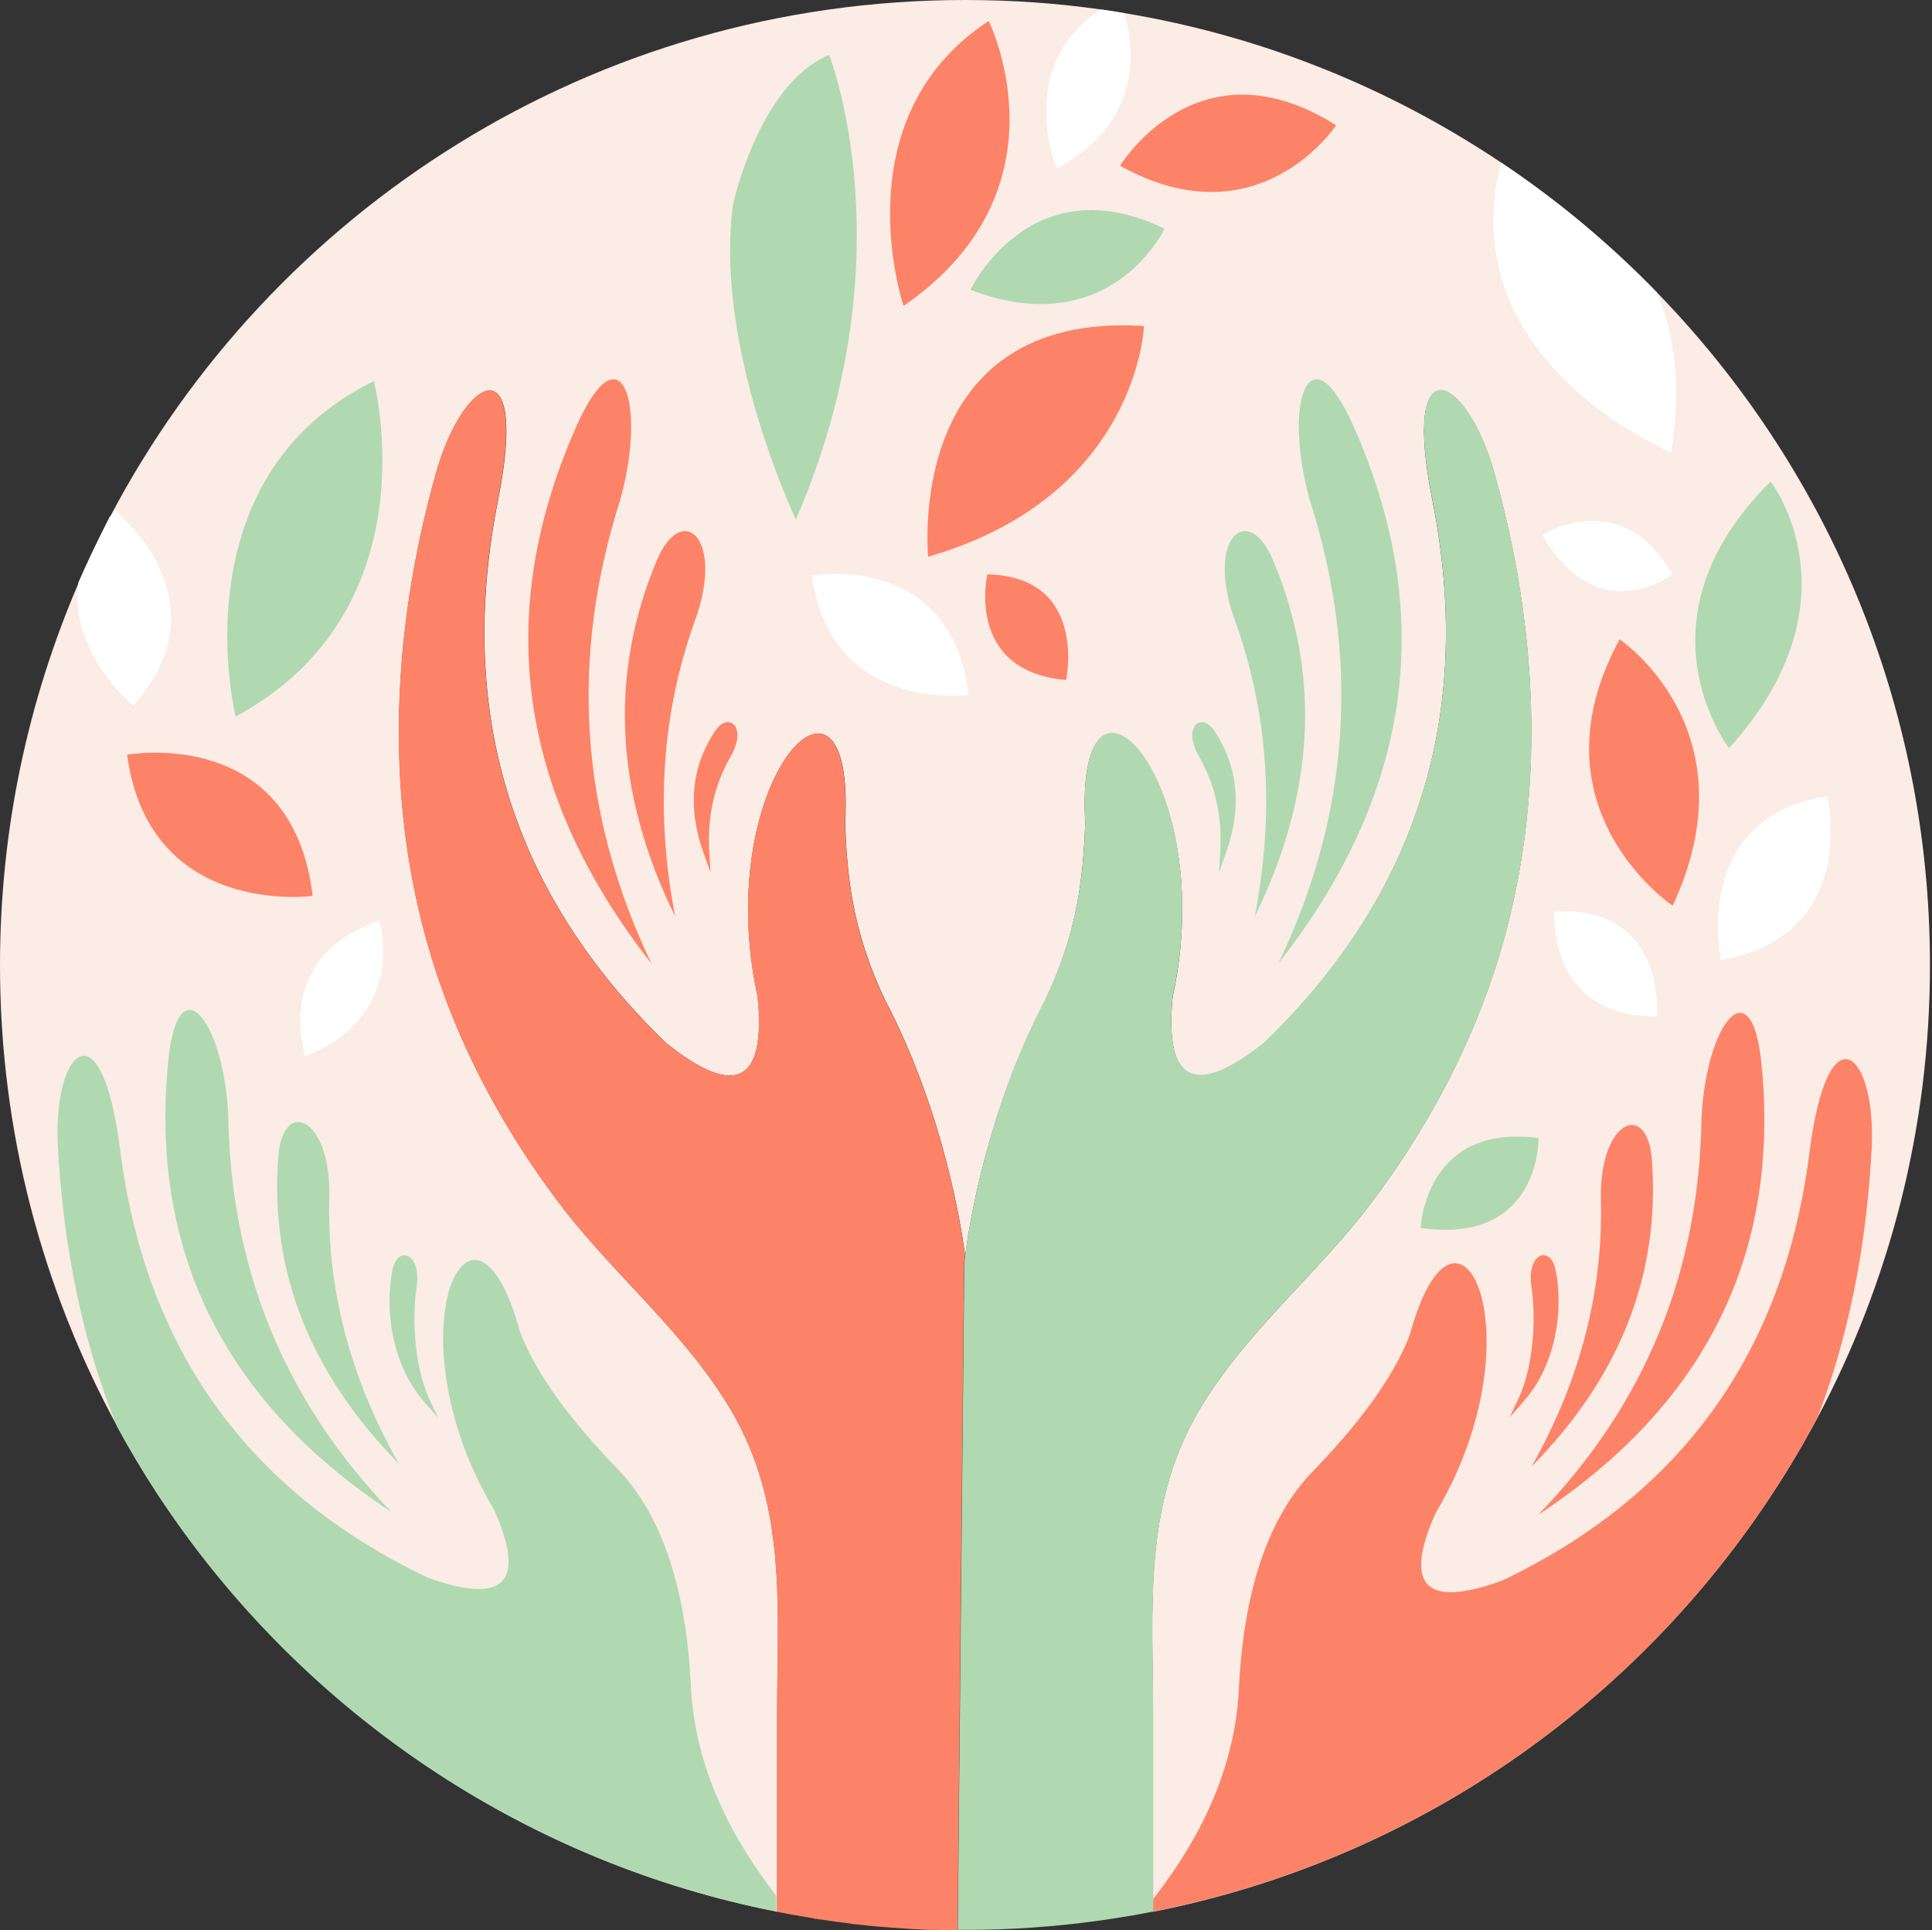 <?xml version="1.0" encoding="utf-8"?>
<!-- Generator: Adobe Illustrator 27.1.1, SVG Export Plug-In . SVG Version: 6.00 Build 0)  -->
<svg version="1.1" id="Ebene_1" xmlns="http://www.w3.org/2000/svg" xmlns:xlink="http://www.w3.org/1999/xlink" x="0px" y="0px"
	 viewBox="0 0 855.9 855" style="enable-background:new 0 0 855.9 855;" xml:space="preserve">
<rect x="0" y="0" width="855.9" height="855" fill="#333333" stroke="none"/>
<style type="text/css">
	.st0{fill-rule:evenodd;clip-rule:evenodd;fill:#FBECE5;}
	.st1{fill:#FFFFFF;}
	.st2{fill:#FC8368;}
	.st3{fill:#B0D9B1;}
	.st4{fill-rule:evenodd;clip-rule:evenodd;fill:#FC8368;}
	.st5{fill-rule:evenodd;clip-rule:evenodd;fill:#B0D9B1;}
</style>
<path class="st0" d="M349.8,847.9c0.8,0.1,1.6,0.3,2.5,0.4c-0.3,0-0.5-0.1-0.8-0.1C350.9,848.1,350.4,848,349.8,847.9z"/>
<path class="st0" d="M355,848.8c1,0.2,2.1,0.3,3.1,0.5C357.1,849.2,356,849,355,848.8c-0.9-0.1-1.8-0.3-2.7-0.5
	C353.2,848.5,354.1,848.7,355,848.8L355,848.8z"/>
<path class="st0" d="M358.5,849.4c2.4,0.4,4.8,0.8,7.1,1.1c-0.3,0-0.6-0.1-1-0.1c-1.2-0.2-2.3-0.3-3.5-0.5
	C360.3,849.7,359.4,849.6,358.5,849.4L358.5,849.4z"/>
<path class="st0" d="M365.7,850.5c2.4,0.3,4.8,0.7,7.2,1c-0.3,0-0.5-0.1-0.8-0.1c-0.9-0.1-1.8-0.2-2.8-0.4c-0.6-0.1-1.2-0.2-1.8-0.2
	C366.9,850.7,366.3,850.6,365.7,850.5z"/>
<path class="st0" d="M376.4,852c2.4,0.3,4.8,0.5,7.2,0.8c-2.3-0.2-4.5-0.5-6.8-0.7C376.8,852,376.6,852,376.4,852L376.4,852z"/>
<path class="st0" d="M383.7,852.8c1.2,0.1,2.4,0.2,3.6,0.4c-0.3,0-0.6,0-0.9-0.1C385.5,852.9,384.6,852.8,383.7,852.8L383.7,852.8z"
	/>
<path class="st0" d="M387.3,853.1c1.2,0.1,2.4,0.2,3.6,0.3c-0.5,0-0.9-0.1-1.4-0.1C388.8,853.3,388.1,853.2,387.3,853.1z"/>
<path class="st0" d="M394.7,853.7c0.9,0.1,1.9,0.1,2.8,0.2c-0.5,0-1-0.1-1.5-0.1C395.5,853.8,395.1,853.8,394.7,853.7z"/>
<path class="st0" d="M401.9,854.2c1.7,0.1,3.4,0.2,5,0.3c-0.5,0-0.9,0-1.4-0.1C404.3,854.4,403.1,854.3,401.9,854.2z"/>
<path class="st0" d="M413.1,854.7c0.4,0,0.7,0,1.1,0C413.9,854.8,413.5,854.7,413.1,854.7l-0.2,0c-1.2,0-2.4-0.1-3.6-0.2
	c1.2,0.1,2.4,0.1,3.6,0.1L413.1,854.7L413.1,854.7z"/>
<path class="st0" d="M855,427.5c0,72.6-18.1,140.9-50,200.8c-2.1,3.9-4.3,7.8-6.5,11.7c-3.8,6.6-7.7,13-11.8,19.3
	C725,754.8,626.3,824,510.8,846.8h0v-86.5c0-47.6-4.8-93.2,20.6-136c20.5-34.5,52-59.7,75.9-91.3c23.2-30.7,42-64.9,54.2-101.4
	c24-72,20.8-149.7,0.5-222.1c-12.3-43.7-41.3-57.6-27.5,11.8c18.8,94.3-6.1,174.6-74.5,240.8c-30.7,24.4-44.2,17.5-40.5-20.5
	c21.1-96.7-43.7-163-38.7-76.8c-1,21.1-2.5,46.8-18.1,78.9c-25.4,48.8-33.4,98.8-35.1,112.6c-1.8-13.7-9.7-63.8-35.1-112.6
	c-15.6-32.1-17.2-57.8-18.1-78.9c4.9-86.2-59.9-19.9-38.7,76.8c3.7,38-9.9,44.9-40.5,20.5c-68.5-66.2-93.3-146.5-74.5-240.8
	c13.8-69.4-15.2-55.5-27.5-11.8c-20.4,72.4-23.6,150.1,0.4,222.1c12.2,36.6,31,70.7,54.2,101.4c23.9,31.6,55.4,56.8,75.9,91.3
	c25.4,42.8,20.6,88.5,20.6,136v86.5c0.9,0.2,1.8,0.4,2.7,0.5c-0.9-0.2-1.8-0.3-2.7-0.5c-5.1-1-10.2-2.1-15.2-3.3
	C220.8,818,128.5,751.4,69.4,661.1c-6.2-9.4-11.9-19.1-17.3-29C18.9,571.3,0,501.6,0,427.5c0-60,12.4-117.1,34.7-169
	c14.9-34.6,14.9-34.6,0,0c0-0.1,0.1-0.2,0.1-0.3c0,0,0,0,0,0c4.2-9.7,8.8-19.2,13.6-28.6c0,0,0,0,0-0.1c0-0.1,0.1-0.2,0.2-0.3l0,0
	C120.1,93,262.9,0,427.5,0c20.5,0,40.6,1.4,60.3,4.2h0c3.5,0.5,6.9,1,10.3,1.6C559.1,15.9,615.7,39,665,72c25,16.7,48.1,36,69,57.5
	C808.9,206.5,855,311.6,855,427.5L855,427.5z"/>
<path class="st1" d="M734.2,450c0,0-45.4,4.6-45.7-46C688.6,404,734.5,396.8,734.2,450z"/>
<path class="st1" d="M135.3,467.8c0,0-15.2-43.6,32.7-60C168.1,407.8,181,449.8,135.3,467.8z"/>
<path class="st1" d="M468.1,74.7c0,0-18.8-45.5,19.6-70.5h0c3.5,0.5,6.9,1,10.3,1.6C502.2,19.6,507.5,53.5,468.1,74.7L468.1,74.7z"
	/>
<path class="st1" d="M740.3,200.3c0,0-97.9-40-75.3-128.3c25,16.7,48.1,36,69,57.5C741.6,147.4,745.2,170.5,740.3,200.3L740.3,200.3
	z"/>
<path class="st1" d="M683.2,236.8c0,0,35.2-22,57.8,17.7C741,254.5,707.5,279.6,683.2,236.8z"/>
<path class="st1" d="M762.4,425.3c0,0-13.7-63.3,47.1-72.6C809.5,352.7,824.3,414.2,762.4,425.3z"/>
<path class="st1" d="M59,312.6c0,0-28.4-23.5-24.3-54.4c0,0,0,0,0-0.1c4.2-9.7,8.8-19.2,13.6-28.6c0,0,0,0,0-0.1
	c0.9-1.1,1.8-2.1,2.8-3.1C51.2,226.4,100.8,265.6,59,312.6L59,312.6z"/>
<path class="st1" d="M359.7,255c0,0,61.6-11.3,69.4,52.8C429.1,307.8,368,316.1,359.7,255L359.7,255z"/>
<path class="st2" d="M741,401.2c0,0-64.2-43.1-23.5-118C717.6,283.2,777.3,323.4,741,401.2z"/>
<path class="st2" d="M496.2,73.4c0,0,34.4-56.7,95.7-17.9C591.9,55.6,557.5,107.6,496.2,73.4L496.2,73.4z"/>
<path class="st2" d="M400.3,135.5c0,0-28.2-83,37.7-126.2C438,9.3,475.2,83.9,400.3,135.5z"/>
<path class="st2" d="M56.3,334.3c0,0,73.1-13.4,82.2,62.5C138.5,396.9,66.1,406.7,56.3,334.3z"/>
<path class="st2" d="M437.4,254.4c0,0-10,42.9,34.9,46.8C472.3,301.2,482.1,255.4,437.4,254.4z"/>
<path class="st2" d="M411.2,246.6c0,0-11.2-108.9,95.6-102.2C506.8,144.3,504.3,219.7,411.2,246.6z"/>
<path class="st3" d="M629.4,543.9c0,0,1.7-46.5,52.2-39.8C681.6,504.1,682.5,551.5,629.4,543.9z"/>
<path class="st3" d="M766,331.4c0,0-43.8-56.5,18.4-118.1C784.5,213.3,825.2,266,766,331.4z"/>
<path class="st3" d="M429.9,128.4c0,0,26.5-55.9,86-27.1C515.9,101.4,492.1,152,429.9,128.4z"/>
<path class="st3" d="M165.6,168.8c0,0,26.7,101.1-61.2,148.6C104.4,317.4,78.1,211.9,165.6,168.8L165.6,168.8z"/>
<path class="st3" d="M352.6,230.1c0,0-36.3-75.8-27.9-139.3c0,0,11.3-53.3,42.6-66.5C367.3,24.3,403,113.9,352.6,230.1z"/>
<g>
	<path class="st4" d="M801.6,510.6c-11.2,88.3-56.6,151.5-136.1,189.5c-34.1,12.4-43.9,2.4-29.5-29.9c46.9-78.7,9.5-155.9-11.5-78.8
		c-7,18.2-21.8,38.8-44.9,62.4c-18.3,20.4-28.5,51.5-30.7,93c-1.2,30.2-12.5,59.8-33.7,88.6c-0.9,1.2-1.8,2.4-2.7,3.6
		c-0.6,0.8-1.1,1.5-1.7,2.2v5.5h0C626.3,824,725,754.8,786.7,659.3c4.1-6.3,8-12.8,11.8-19.3c2.2-3.9,4.4-7.8,6.5-11.7
		c13.9-36,21.9-76,24.2-119.9C831.2,466.4,809.8,445.7,801.6,510.6L801.6,510.6z M780.4,471.6c-4.3-44-24.4-18.4-26.6,23.1
		c-0.9,68.6-25,127.4-72.4,176.3C755.5,622.2,788.6,555.6,780.4,471.6z M731.8,513.6c-2-26.1-23.1-17.8-22.6,17.3
		c1.1,40.7-9,80.3-30.7,118.7C717.7,609.9,735.6,564.4,731.8,513.6z"/>
	<path class="st2" d="M689.1,562.3c-1.1-5.2-3.8-6.6-5.9-6.3c-3.2,0.6-5.9,5.4-4.8,13.6c2.1,13.6,1.2,35-5.6,49.7l-4,8.5l6.2-7.1
		C689.7,604.2,692.7,579.4,689.1,562.3L689.1,562.3z"/>
</g>
<path class="st5" d="M145.9,529.6c0.5-35.1-20.7-43.4-22.6-17.3c-3.9,50.7,14.1,96.2,53.4,136C154.9,609.9,144.7,570.3,145.9,529.6
	L145.9,529.6z M101.1,493.4c-2.2-41.5-22.3-67.1-26.6-23.1c-8.2,84,24.8,150.6,99,199.5C126.1,620.7,102,561.9,101.1,493.4z
	 M339.7,834.1c-0.9-1.3-1.8-2.5-2.7-3.8c-19.5-27.7-29.9-56-31-84.9c-2.2-41.5-12.4-72.6-30.7-93c-23.1-23.6-37.9-44.2-44.9-62.4
	c-21-77.2-58.4,0.1-11.5,78.8c14.4,32.3,4.5,42.3-29.6,29.9c-79.5-38-124.9-101.2-136.1-189.5c-8.2-64.9-29.6-44.3-27.6-2.3
	c2.4,46,11.1,87.7,26.3,125.1c5.4,9.9,11.2,19.6,17.3,29c59,90.3,151.3,156.9,259.5,182.4c2.7,0.6,5.4,1.2,8.1,1.7
	c0.9,0.2,1.8,0.4,2.7,0.6c1.5,0.3,2.9,0.6,4.4,0.8v-6.8C342.6,838,341.1,836.1,339.7,834.1L339.7,834.1z"/>
<path class="st3" d="M184.6,569.7c1.1-8.2-1.5-13-4.8-13.6c-2.2-0.4-4.8,1.1-5.9,6.3c-3.5,17.1-0.6,41.8,14,58.5l6.2,7.1l-4-8.5
	C183.4,604.7,182.5,583.3,184.6,569.7L184.6,569.7z"/>
<g>
	<path class="st4" d="M299.1,405.9c-9-46.8-5.9-90.8,9.2-132.2c12.5-35.8-6.3-51.6-17.3-25.5C269.7,298.8,272.4,351.6,299.1,405.9
		L299.1,405.9z"/>
	<path class="st4" d="M274.8,221.3c12-43.3,0.1-76.4-19.3-32.8c-37.1,83.3-26.1,162.8,33.1,238.3
		C256.8,360.3,252.3,291.8,274.8,221.3L274.8,221.3z"/>
	<path class="st2" d="M324.4,320.4c-1.9-1.1-4.9-0.8-7.8,3.7c-10.4,15.8-12,33.8-5,53.5l3.2,8.9l-0.6-9.4
		c-0.9-15.5,2.3-29.7,9.6-42.2C327.9,327.6,327.2,322.1,324.4,320.4L324.4,320.4z"/>
	<path class="st3" d="M530.5,320.4c-2.8,1.7-3.5,7.2,0.5,14.4c7.3,12.5,10.5,26.8,9.6,42.2l-0.6,9.4l3.2-8.9c7-19.7,5.3-37.7-5-53.5
		C535.3,319.7,532.3,319.3,530.5,320.4L530.5,320.4z"/>
	<path class="st4" d="M427.5,556.1L427.5,556.1c-0.3,2.3-0.4,3.6-0.4,3.6L424.2,855c-3.3,0-6.7-0.1-10-0.2c-0.4,0-0.8,0-1.1,0h-0.2
		c-1.2,0-2.4-0.1-3.6-0.1c-0.8,0-1.6-0.1-2.4-0.1c-1.7-0.1-3.4-0.2-5-0.3c-1-0.1-2-0.1-3-0.2c-0.5,0-0.9-0.1-1.4-0.1
		c-0.9-0.1-1.9-0.1-2.8-0.2c-1.3-0.1-2.5-0.2-3.8-0.3c-1.2-0.1-2.4-0.2-3.6-0.3c-1.2-0.1-2.4-0.2-3.6-0.4c-2.4-0.2-4.8-0.5-7.2-0.8
		c-1.2-0.2-2.4-0.3-3.6-0.5c-2.4-0.3-4.8-0.6-7.2-1c-2.4-0.3-4.8-0.7-7.1-1.1c-0.1,0-0.3,0-0.4-0.1c-1-0.2-2.1-0.3-3.1-0.5
		c-0.9-0.2-1.8-0.3-2.7-0.5c-0.8-0.1-1.6-0.3-2.5-0.4c-1-0.2-2-0.4-3-0.6c-0.9-0.2-1.8-0.4-2.7-0.5v-86.5c0-47.6,4.8-93.2-20.6-136
		c-20.5-34.5-52-59.7-75.9-91.3c-23.2-30.7-42-64.9-54.2-101.4c-24-72-20.8-149.7-0.4-222.1c12.3-43.7,41.3-57.6,27.5,11.8
		c-18.8,94.3,6.1,174.6,74.5,240.8c30.7,24.3,44.2,17.5,40.5-20.5c-21.1-96.7,43.7-163,38.7-76.8c1,21.1,2.5,46.8,18.1,78.9
		C417.8,492.3,425.7,542.4,427.5,556.1L427.5,556.1z"/>
	<g>
		<path class="st5" d="M555.9,405.9c9-46.8,5.9-90.8-9.2-132.2c-12.5-35.8,6.3-51.6,17.3-25.5C585.3,298.8,582.6,351.6,555.9,405.9
			L555.9,405.9z"/>
		<path class="st5" d="M580.2,221.3c-12-43.3-0.1-76.4,19.3-32.8c37.1,83.3,26.1,162.8-33.2,238.3
			C598.2,360.3,602.7,291.8,580.2,221.3L580.2,221.3z"/>
		<path class="st5" d="M661.6,431.5c-12.2,36.6-31,70.7-54.2,101.4c-23.9,31.6-55.4,56.8-75.9,91.3c-25.4,42.8-20.6,88.5-20.6,136
			v86.5c-1.4,0.3-2.8,0.5-4.1,0.8c-0.4,0.1-0.8,0.1-1.1,0.2c-0.6,0.1-1.1,0.2-1.7,0.3c-0.1,0-0.2,0-0.3,0.1c-1,0.2-2.1,0.4-3.2,0.5
			c-19.1,3.3-38.6,5.3-58.5,6c-4,0.1-8.1,0.2-12.3,0.2c-0.4,0-0.7,0-1.1,0h-2.7c-0.5,0-1.1,0-1.6,0l2.9-295.2c0,0,0.1-1.3,0.4-3.6
			l0,0c1.8-13.7,9.7-63.8,35.1-112.6c15.6-32.1,17.2-57.8,18.1-78.9c-5-86.2,59.9-19.9,38.7,76.8c-3.7,38,9.8,44.9,40.5,20.5
			c68.5-66.1,93.3-146.5,74.5-240.8c-13.8-69.4,15.2-55.5,27.5-11.8C682.4,281.9,685.6,359.5,661.6,431.5L661.6,431.5z"/>
	</g>
</g>
</svg>
